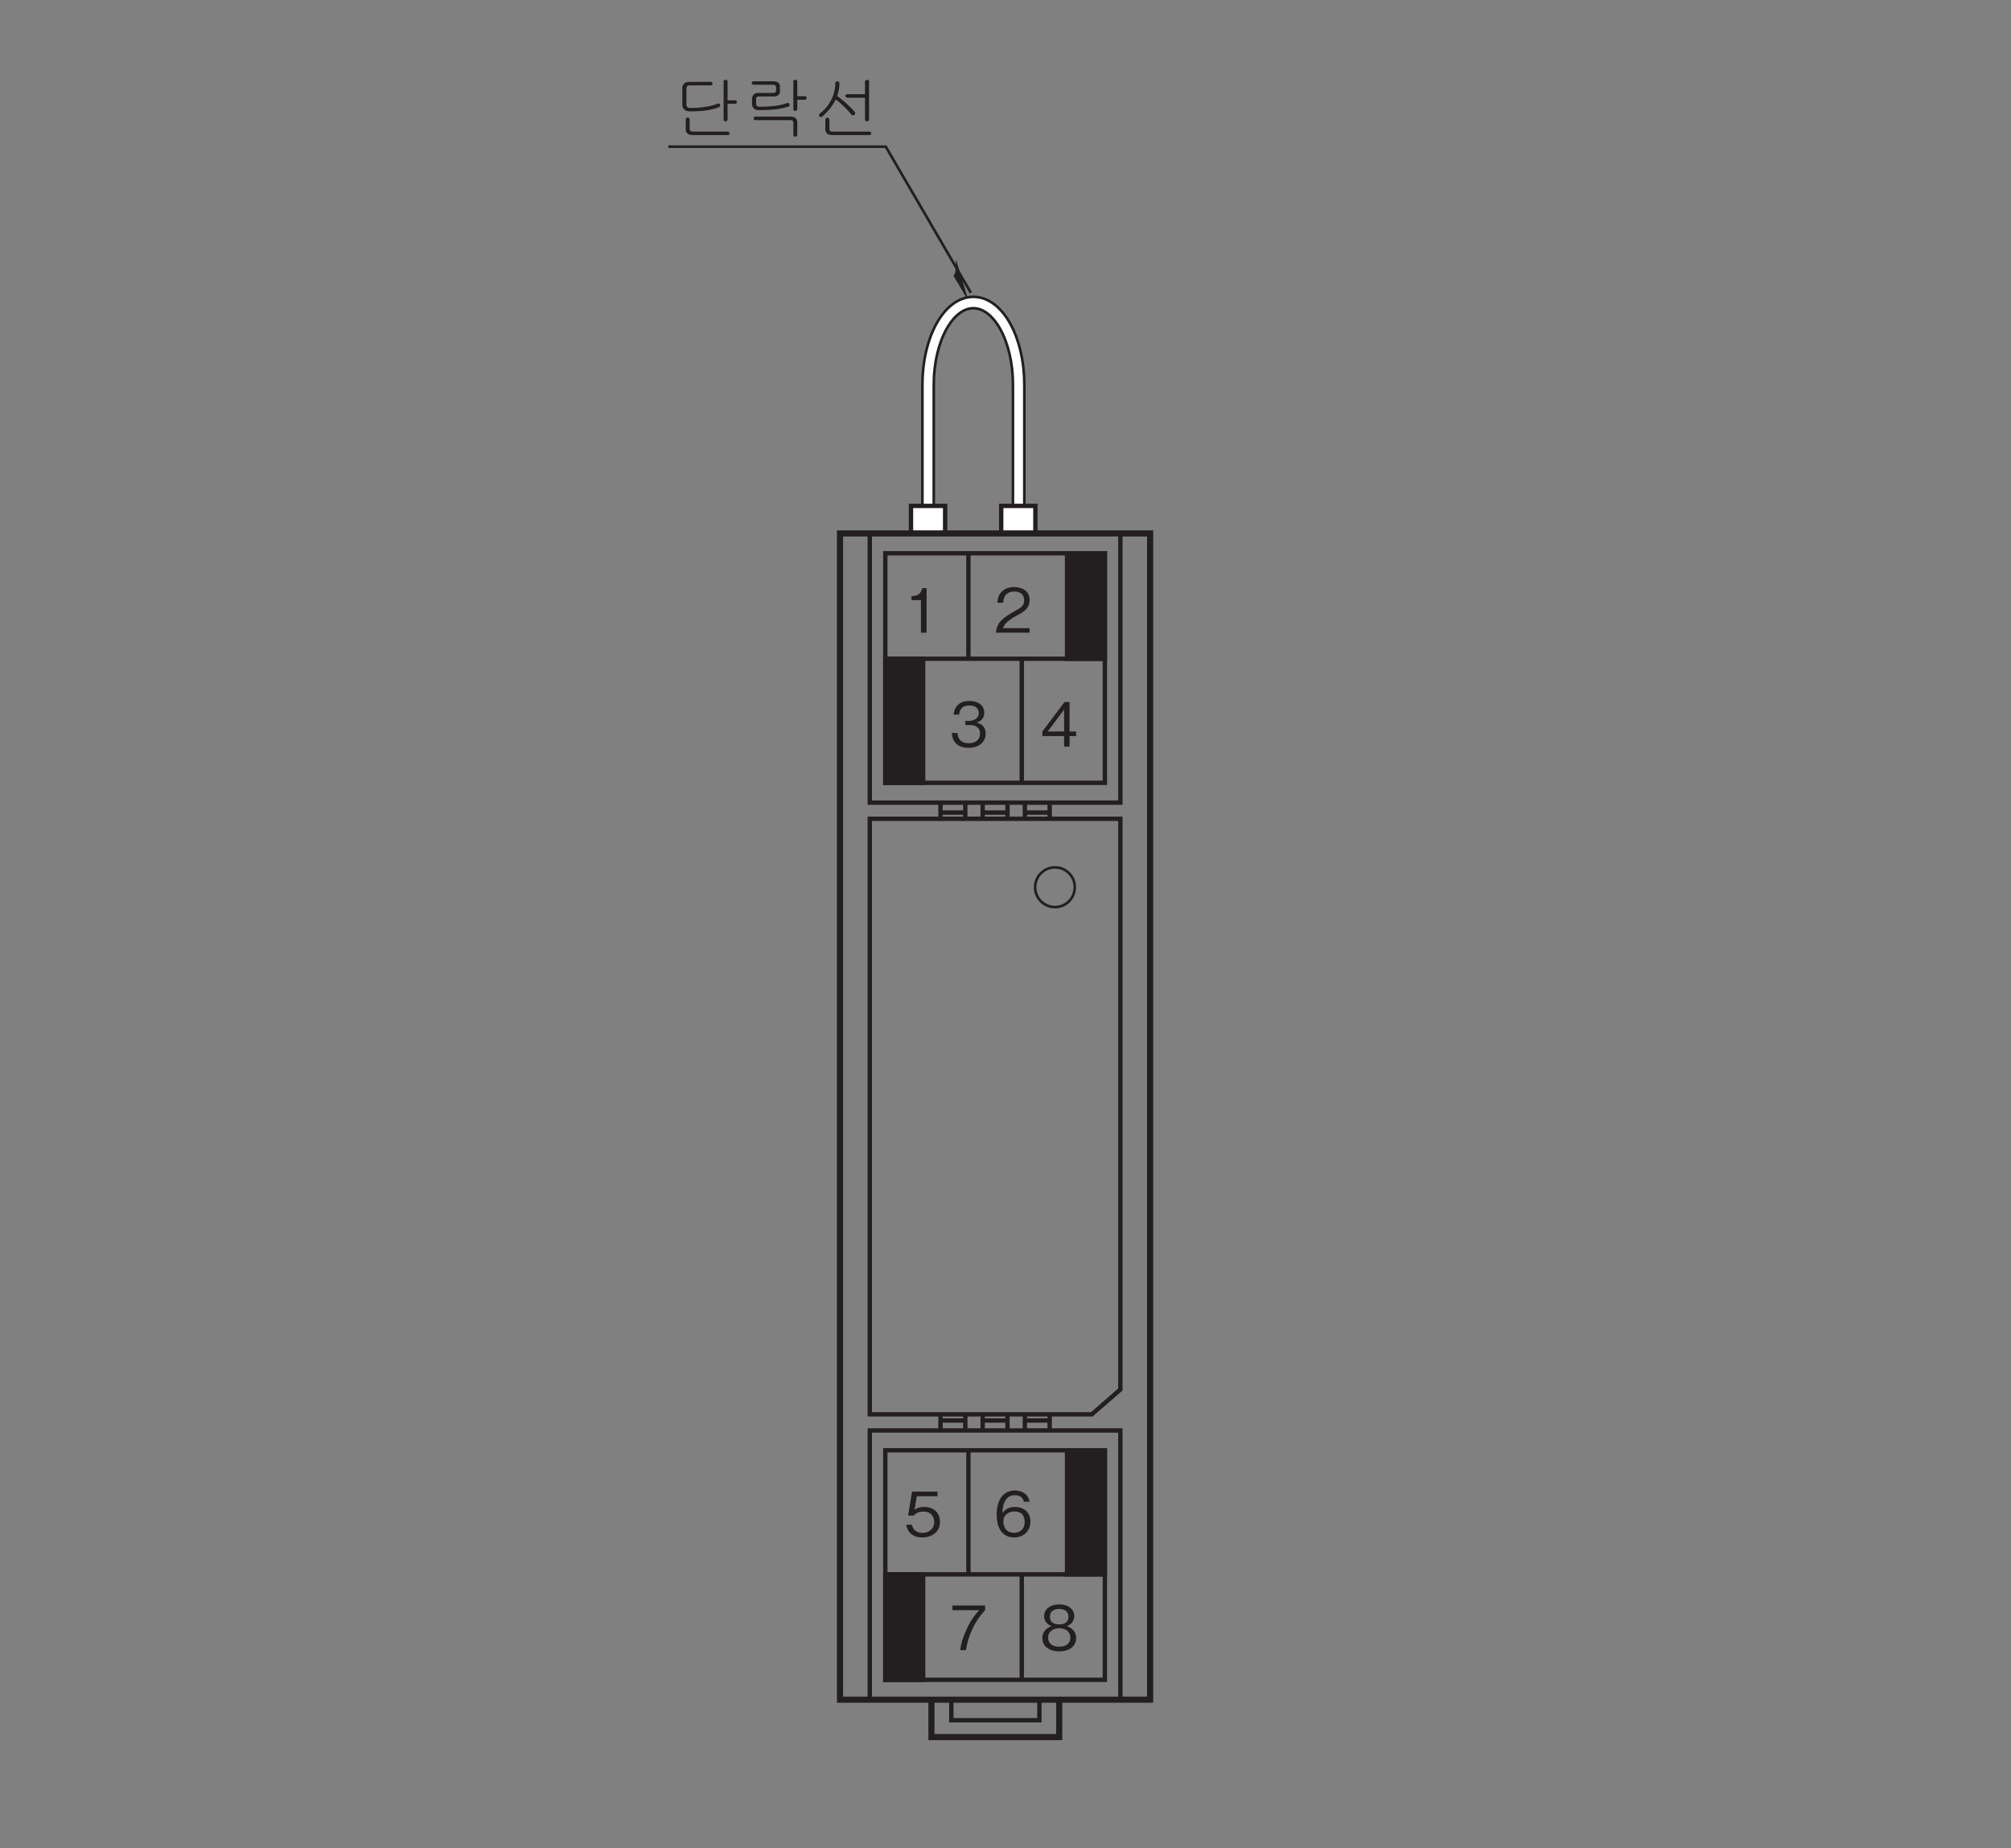 <?xml version="1.0" encoding="UTF-8"?>
<svg xmlns="http://www.w3.org/2000/svg" xmlns:xlink="http://www.w3.org/1999/xlink" width="229.77pt" height="211.13pt" viewBox="0 0 229.77 211.13" version="1.2">
<rect x="0" y="0" width="229.77" height="211.13" fill="#808080" stroke="none"/>
<defs>
<g>
<symbol overflow="visible" id="glyph0-0">
<path style="stroke:none;" d="M 1.578 -0.469 L 6.391 -0.469 L 6.391 -5.25 L 1.578 -5.25 Z M 6.766 -0.078 L 1.188 -0.078 L 1.188 -5.641 L 6.766 -5.641 Z M 6.766 -0.078 "/>
</symbol>
<symbol overflow="visible" id="glyph0-1">
<path style="stroke:none;" d="M 4.531 -5.672 C 4.516 -5.531 4.453 -5.469 4.297 -5.469 L 1.938 -5.469 C 1.781 -5.469 1.688 -5.438 1.625 -5.375 C 1.562 -5.312 1.547 -5.188 1.547 -5 L 1.547 -3.328 C 1.547 -3.172 1.578 -3.062 1.656 -2.984 C 1.719 -2.922 1.828 -2.891 1.969 -2.891 C 2.547 -2.891 3.062 -2.922 3.562 -3 C 4.172 -3.078 4.672 -3.203 5.094 -3.375 C 5.156 -3.406 5.219 -3.422 5.281 -3.391 C 5.328 -3.375 5.375 -3.328 5.391 -3.281 C 5.422 -3.219 5.422 -3.156 5.391 -3.109 C 5.375 -3.047 5.328 -3.016 5.25 -2.969 C 4.812 -2.797 4.281 -2.672 3.672 -2.594 C 3.203 -2.531 2.641 -2.5 2.016 -2.5 C 1.703 -2.5 1.469 -2.562 1.312 -2.703 C 1.156 -2.844 1.078 -3.031 1.078 -3.281 L 1.078 -5.141 C 1.078 -5.359 1.141 -5.531 1.281 -5.672 C 1.422 -5.797 1.609 -5.875 1.844 -5.875 L 4.297 -5.875 C 4.453 -5.875 4.531 -5.812 4.531 -5.672 Z M 7.109 -3.766 C 7.25 -3.766 7.312 -3.703 7.312 -3.562 C 7.312 -3.438 7.25 -3.375 7.109 -3.375 L 6.25 -3.375 L 6.25 -1.594 C 6.25 -1.516 6.234 -1.469 6.172 -1.422 C 6.141 -1.391 6.078 -1.359 6.031 -1.359 C 5.953 -1.359 5.906 -1.391 5.859 -1.422 C 5.812 -1.469 5.797 -1.516 5.797 -1.594 L 5.797 -5.906 C 5.797 -6.047 5.875 -6.109 6.031 -6.109 C 6.172 -6.109 6.25 -6.047 6.25 -5.906 L 6.25 -3.766 Z M 1.922 -0.547 C 1.922 -0.406 1.953 -0.312 2.016 -0.266 C 2.062 -0.219 2.156 -0.188 2.297 -0.188 L 6.266 -0.188 C 6.406 -0.188 6.469 -0.125 6.469 0.016 C 6.469 0.141 6.406 0.203 6.266 0.203 L 2.234 0.203 C 1.984 0.203 1.797 0.141 1.656 0.016 C 1.531 -0.109 1.469 -0.281 1.469 -0.5 L 1.469 -1.531 C 1.469 -1.625 1.484 -1.688 1.531 -1.734 C 1.578 -1.781 1.641 -1.797 1.703 -1.797 C 1.75 -1.797 1.812 -1.781 1.844 -1.734 C 1.906 -1.688 1.922 -1.625 1.922 -1.531 Z M 1.922 -0.547 "/>
</symbol>
<symbol overflow="visible" id="glyph0-2">
<path style="stroke:none;" d="M 4.078 -5.781 C 4.203 -5.688 4.266 -5.531 4.266 -5.359 L 4.266 -4.828 C 4.266 -4.625 4.219 -4.484 4.094 -4.375 C 3.969 -4.266 3.797 -4.203 3.547 -4.203 L 1.859 -4.203 C 1.75 -4.203 1.672 -4.188 1.625 -4.125 C 1.562 -4.078 1.547 -4.016 1.547 -3.891 L 1.547 -3.391 C 1.547 -3.281 1.578 -3.172 1.641 -3.125 C 1.688 -3.062 1.781 -3.031 1.906 -3.031 C 2.578 -3.031 3.156 -3.062 3.688 -3.125 C 4.25 -3.203 4.703 -3.312 5.078 -3.453 C 5.141 -3.484 5.203 -3.484 5.25 -3.453 C 5.312 -3.438 5.344 -3.391 5.359 -3.344 C 5.391 -3.281 5.391 -3.234 5.375 -3.172 C 5.344 -3.125 5.312 -3.078 5.25 -3.062 C 4.797 -2.906 4.234 -2.781 3.609 -2.719 C 3.094 -2.672 2.516 -2.641 1.844 -2.641 C 1.578 -2.641 1.391 -2.719 1.266 -2.859 C 1.141 -2.984 1.078 -3.141 1.078 -3.359 L 1.078 -3.922 C 1.078 -4.125 1.141 -4.297 1.266 -4.422 C 1.375 -4.547 1.547 -4.609 1.781 -4.609 L 3.484 -4.609 C 3.609 -4.609 3.703 -4.641 3.75 -4.672 C 3.797 -4.703 3.828 -4.797 3.828 -4.906 L 3.828 -5.25 C 3.828 -5.344 3.797 -5.422 3.734 -5.469 C 3.672 -5.516 3.578 -5.547 3.484 -5.547 L 1.281 -5.547 C 1.109 -5.547 1.031 -5.609 1.047 -5.75 C 1.047 -5.875 1.125 -5.938 1.297 -5.938 L 3.516 -5.938 C 3.75 -5.938 3.938 -5.891 4.078 -5.781 Z M 7.109 -4.234 C 7.25 -4.234 7.312 -4.172 7.312 -4.031 C 7.312 -3.891 7.25 -3.828 7.109 -3.828 L 6.25 -3.828 L 6.25 -2.781 C 6.25 -2.703 6.234 -2.656 6.172 -2.609 C 6.141 -2.578 6.078 -2.547 6.031 -2.547 C 5.953 -2.547 5.906 -2.578 5.859 -2.609 C 5.812 -2.656 5.797 -2.703 5.797 -2.781 L 5.797 -5.906 C 5.797 -6.047 5.875 -6.109 6.031 -6.109 C 6.172 -6.109 6.25 -6.047 6.25 -5.906 L 6.25 -4.234 Z M 6.062 -1.734 C 6.188 -1.609 6.25 -1.438 6.25 -1.219 L 6.25 0.172 C 6.25 0.234 6.234 0.297 6.172 0.344 C 6.141 0.375 6.078 0.391 6.031 0.391 C 5.953 0.391 5.906 0.375 5.859 0.344 C 5.812 0.297 5.797 0.234 5.797 0.172 L 5.797 -1.219 C 5.797 -1.312 5.766 -1.391 5.719 -1.422 C 5.672 -1.469 5.594 -1.5 5.484 -1.5 L 1.469 -1.5 C 1.344 -1.5 1.266 -1.562 1.266 -1.703 C 1.266 -1.844 1.328 -1.906 1.469 -1.906 L 5.484 -1.906 C 5.734 -1.906 5.922 -1.844 6.062 -1.734 Z M 6.062 -1.734 "/>
</symbol>
<symbol overflow="visible" id="glyph0-3">
<path style="stroke:none;" d="M 2.703 -5.891 C 2.734 -5.922 2.797 -5.938 2.875 -5.938 C 2.922 -5.938 2.984 -5.922 3.016 -5.891 C 3.078 -5.844 3.094 -5.797 3.094 -5.719 C 3.094 -5.469 3.078 -5.234 3.031 -4.984 C 2.984 -4.734 2.922 -4.484 2.844 -4.25 C 3.203 -4 3.531 -3.734 3.859 -3.438 C 4.172 -3.156 4.5 -2.844 4.828 -2.469 C 4.875 -2.406 4.891 -2.328 4.891 -2.266 C 4.891 -2.203 4.859 -2.141 4.812 -2.094 C 4.75 -2.062 4.703 -2.047 4.641 -2.047 C 4.578 -2.047 4.516 -2.078 4.469 -2.125 C 4.188 -2.484 3.891 -2.812 3.578 -3.094 C 3.297 -3.375 3 -3.641 2.672 -3.859 C 2.516 -3.547 2.328 -3.234 2.109 -2.938 C 1.828 -2.562 1.484 -2.219 1.125 -1.906 C 1.062 -1.875 1.016 -1.844 0.953 -1.859 C 0.906 -1.859 0.859 -1.891 0.812 -1.938 C 0.766 -1.984 0.75 -2.031 0.766 -2.094 C 0.766 -2.156 0.812 -2.219 0.875 -2.266 C 1.406 -2.672 1.828 -3.172 2.141 -3.781 C 2.469 -4.422 2.625 -5.062 2.625 -5.719 C 2.625 -5.797 2.656 -5.844 2.703 -5.891 Z M 6.406 -1.422 C 6.359 -1.391 6.312 -1.359 6.25 -1.359 C 6.188 -1.359 6.125 -1.391 6.094 -1.422 C 6.047 -1.469 6.016 -1.531 6.016 -1.609 L 6.016 -4.062 L 4.031 -4.062 C 3.938 -4.062 3.891 -4.094 3.844 -4.141 C 3.797 -4.172 3.781 -4.219 3.781 -4.266 C 3.781 -4.328 3.797 -4.375 3.828 -4.406 C 3.875 -4.453 3.922 -4.469 4.016 -4.469 L 6.016 -4.469 L 6.016 -5.891 C 6.016 -5.953 6.047 -6.016 6.094 -6.062 C 6.125 -6.094 6.188 -6.109 6.25 -6.109 C 6.312 -6.109 6.359 -6.094 6.406 -6.062 C 6.469 -6.031 6.484 -5.969 6.484 -5.906 L 6.484 -1.609 C 6.484 -1.531 6.469 -1.469 6.406 -1.422 Z M 1.953 -0.547 C 1.953 -0.406 1.984 -0.312 2.047 -0.266 C 2.094 -0.219 2.188 -0.188 2.344 -0.188 L 6.531 -0.188 C 6.656 -0.188 6.719 -0.125 6.719 0.016 C 6.719 0.141 6.656 0.203 6.531 0.203 L 2.266 0.203 C 2.031 0.203 1.844 0.156 1.703 0.047 C 1.562 -0.078 1.484 -0.25 1.484 -0.484 L 1.484 -1.516 C 1.484 -1.609 1.516 -1.672 1.562 -1.719 C 1.609 -1.75 1.656 -1.781 1.734 -1.781 C 1.781 -1.781 1.844 -1.75 1.875 -1.719 C 1.938 -1.672 1.953 -1.609 1.953 -1.516 Z M 1.953 -0.547 "/>
</symbol>
<symbol overflow="visible" id="glyph1-0">
<path style="stroke:none;" d="M 0.703 0.844 L 6.266 0.844 L 6.266 -6.125 L 0.703 -6.125 Z M 3.484 -2.938 L 1.266 -5.781 L 5.703 -5.781 Z M 3.703 -2.641 L 5.922 -5.5 L 5.922 0.203 Z M 1.266 0.484 L 3.484 -2.359 L 5.703 0.484 Z M 1.047 -5.5 L 3.266 -2.641 L 1.047 0.203 Z M 1.047 -5.5 "/>
</symbol>
<symbol overflow="visible" id="glyph1-1">
<path style="stroke:none;" d="M 2.594 0 L 2.594 -5.094 L 2.109 -5.094 C 1.891 -4.234 1.328 -4.203 0.875 -4.172 L 0.875 -3.719 L 1.953 -3.719 L 1.953 0 Z M 2.594 0 "/>
</symbol>
<symbol overflow="visible" id="glyph1-2">
<path style="stroke:none;" d="M 4.031 0 L 4.031 -0.516 L 0.984 -0.516 C 1.125 -0.844 1.297 -1.281 2.578 -1.969 C 3.516 -2.453 4.031 -2.844 4.031 -3.75 C 4.031 -4.891 2.984 -5.219 2.266 -5.219 C 2.016 -5.219 1.281 -5.188 0.797 -4.641 C 0.391 -4.203 0.375 -3.719 0.344 -3.422 L 1.016 -3.422 C 1.031 -3.688 1.078 -4.703 2.281 -4.703 C 2.75 -4.703 3.406 -4.516 3.406 -3.703 C 3.406 -3.062 3.062 -2.875 2.312 -2.453 C 1.031 -1.719 0.281 -1.219 0.188 0 Z M 4.031 0 "/>
</symbol>
<symbol overflow="visible" id="glyph1-3">
<path style="stroke:none;" d="M 4.125 -1.484 C 4.125 -2.484 3.359 -2.672 3.078 -2.75 C 3.297 -2.812 3.969 -3.031 3.969 -3.891 C 3.969 -4.688 3.297 -5.219 2.266 -5.219 C 1.484 -5.219 0.578 -4.891 0.469 -3.656 L 1.094 -3.656 C 1.125 -3.859 1.156 -4.109 1.359 -4.359 C 1.578 -4.625 1.938 -4.703 2.266 -4.703 C 3.109 -4.703 3.344 -4.219 3.344 -3.828 C 3.344 -3.156 2.641 -2.938 2.25 -2.938 L 1.797 -2.938 L 1.797 -2.469 L 2.328 -2.469 C 2.875 -2.469 3.484 -2.234 3.484 -1.5 C 3.484 -0.875 3.062 -0.391 2.203 -0.391 C 0.984 -0.391 0.922 -1.297 0.906 -1.562 L 0.266 -1.562 C 0.281 -1.297 0.312 -0.938 0.578 -0.547 C 0.969 0 1.609 0.141 2.188 0.141 C 3.422 0.141 4.125 -0.578 4.125 -1.484 Z M 4.125 -1.484 "/>
</symbol>
<symbol overflow="visible" id="glyph1-4">
<path style="stroke:none;" d="M 4.125 -1.203 L 4.125 -1.734 L 3.375 -1.734 L 3.375 -5.094 L 2.797 -5.094 L 0.266 -1.734 L 0.266 -1.203 L 2.75 -1.203 L 2.75 0 L 3.375 0 L 3.375 -1.203 Z M 2.75 -1.734 L 0.875 -1.734 L 2.75 -4.219 Z M 2.75 -1.734 "/>
</symbol>
<symbol overflow="visible" id="glyph1-5">
<path style="stroke:none;" d="M 4.125 -1.625 C 4.125 -2.75 3.359 -3.344 2.312 -3.344 C 1.703 -3.344 1.406 -3.141 1.219 -3.016 L 1.484 -4.562 L 3.844 -4.562 L 3.844 -5.094 L 0.938 -5.094 L 0.484 -2.359 L 1.141 -2.359 C 1.422 -2.734 1.922 -2.812 2.234 -2.812 C 3.375 -2.812 3.469 -1.859 3.469 -1.625 C 3.469 -0.812 2.828 -0.375 2.109 -0.375 C 1.531 -0.375 1.031 -0.703 0.922 -1.312 L 0.266 -1.312 C 0.422 -0.438 1.016 0.141 2.109 0.141 C 3.188 0.141 4.125 -0.469 4.125 -1.625 Z M 4.125 -1.625 "/>
</symbol>
<symbol overflow="visible" id="glyph1-6">
<path style="stroke:none;" d="M 4.125 -1.672 C 4.125 -2.781 3.297 -3.344 2.375 -3.344 C 1.609 -3.344 1.188 -3 0.922 -2.641 C 0.953 -3.156 1.016 -4.688 2.359 -4.688 C 3.188 -4.688 3.328 -4.125 3.375 -3.938 L 4.031 -3.938 C 3.844 -4.922 3.016 -5.219 2.359 -5.219 C 1.094 -5.219 0.266 -4.25 0.266 -2.438 C 0.266 -1.547 0.531 0.141 2.266 0.141 C 3.406 0.141 4.125 -0.656 4.125 -1.672 Z M 3.469 -1.609 C 3.469 -0.844 2.969 -0.391 2.25 -0.391 C 1.297 -0.391 1.031 -1.156 1.031 -1.672 C 1.031 -2.453 1.641 -2.828 2.281 -2.828 C 2.641 -2.828 3 -2.734 3.219 -2.453 C 3.422 -2.188 3.469 -1.844 3.469 -1.609 Z M 3.469 -1.609 "/>
</symbol>
<symbol overflow="visible" id="glyph1-7">
<path style="stroke:none;" d="M 4.062 -4.562 L 4.062 -5.094 L 0.328 -5.094 L 0.328 -4.562 L 3.375 -4.562 C 2.891 -4 2.469 -3.5 1.984 -2.453 C 1.609 -1.672 1.312 -0.859 1.219 0 L 1.875 0 C 2.141 -1.703 2.875 -3.312 4.062 -4.562 Z M 4.062 -4.562 "/>
</symbol>
<symbol overflow="visible" id="glyph1-8">
<path style="stroke:none;" d="M 4.125 -1.375 C 4.125 -2.359 3.297 -2.656 3.062 -2.75 C 3.609 -2.922 3.906 -3.391 3.906 -3.875 C 3.906 -4.609 3.328 -5.219 2.188 -5.219 C 1.094 -5.219 0.469 -4.641 0.469 -3.875 C 0.469 -3.375 0.781 -2.922 1.328 -2.75 C 1.094 -2.656 0.266 -2.359 0.266 -1.375 C 0.266 -0.516 0.953 0.141 2.188 0.141 C 3.422 0.141 4.125 -0.5 4.125 -1.375 Z M 3.25 -3.812 C 3.25 -3.094 2.656 -2.938 2.188 -2.938 C 1.703 -2.938 1.125 -3.109 1.125 -3.812 C 1.125 -4.516 1.703 -4.703 2.188 -4.703 C 2.688 -4.703 3.25 -4.516 3.25 -3.812 Z M 3.469 -1.422 C 3.469 -0.906 3.125 -0.391 2.188 -0.391 C 1.25 -0.391 0.922 -0.906 0.922 -1.422 C 0.922 -2.078 1.453 -2.5 2.188 -2.5 C 2.984 -2.5 3.469 -2.047 3.469 -1.422 Z M 3.469 -1.422 "/>
</symbol>
</g>
</defs>
<g id="surface1">
<g style="fill:rgb(13.73%,12.16%,12.549%);fill-opacity:1;">
  <use xlink:href="#glyph0-1" x="76.879" y="15.226"/>
  <use xlink:href="#glyph0-2" x="84.846" y="15.226"/>
  <use xlink:href="#glyph0-3" x="92.813" y="15.226"/>
</g>
<path style="fill:none;stroke-width:3;stroke-linecap:butt;stroke-linejoin:miter;stroke:rgb(13.73%,12.16%,12.549%);stroke-opacity:1;stroke-miterlimit:4;" d="M 760.058 1935.108 L 1008.46 1935.108 L 1105.695 1768.212 " transform="matrix(0.1,0,0,-0.1,0.357,210.264)"/>
<path style=" stroke:none;fill-rule:nonzero;fill:rgb(13.73%,12.16%,12.549%);fill-opacity:1;" d="M 108.93 31.484 C 109.199 31.316 109.207 30.738 109.219 29.613 L 110.688 34.461 L 108.93 31.484 "/>
<path style="fill:none;stroke-width:16;stroke-linecap:butt;stroke-linejoin:miter;stroke:rgb(13.73%,12.16%,12.549%);stroke-opacity:1;stroke-miterlimit:4;" d="M 1056.822 1526.204 L 1056.822 1663.133 C 1056.822 1714.986 1080.003 1757.034 1108.558 1757.034 C 1137.152 1757.034 1160.294 1714.986 1160.294 1663.133 L 1160.294 1524.988 " transform="matrix(0.1,0,0,-0.1,0.357,210.264)"/>
<path style="fill:none;stroke-width:10;stroke-linecap:butt;stroke-linejoin:miter;stroke:rgb(100%,100%,100%);stroke-opacity:1;stroke-miterlimit:4;" d="M 1056.822 1526.204 L 1056.822 1663.133 C 1056.822 1714.986 1080.003 1757.034 1108.558 1757.034 C 1137.152 1757.034 1160.294 1714.986 1160.294 1663.133 L 1160.294 1524.988 " transform="matrix(0.1,0,0,-0.1,0.357,210.264)"/>
<path style="fill-rule:nonzero;fill:rgb(100%,100%,100%);fill-opacity:1;stroke-width:5;stroke-linecap:butt;stroke-linejoin:miter;stroke:rgb(13.73%,12.16%,12.549%);stroke-opacity:1;stroke-miterlimit:4;" d="M 1140.368 1493.256 L 1179.435 1493.256 L 1179.435 1524.713 L 1140.368 1524.713 Z M 1140.368 1493.256 " transform="matrix(0.1,0,0,-0.1,0.357,210.264)"/>
<path style="fill-rule:nonzero;fill:rgb(100%,100%,100%);fill-opacity:1;stroke-width:5;stroke-linecap:butt;stroke-linejoin:miter;stroke:rgb(13.73%,12.16%,12.549%);stroke-opacity:1;stroke-miterlimit:4;" d="M 1037.289 1493.256 L 1076.316 1493.256 L 1076.316 1524.713 L 1037.289 1524.713 Z M 1037.289 1493.256 " transform="matrix(0.1,0,0,-0.1,0.357,210.264)"/>
<g style="fill:rgb(13.73%,12.16%,12.549%);fill-opacity:1;">
  <use xlink:href="#glyph1-1" x="103.271" y="72.279"/>
</g>
<g style="fill:rgb(13.73%,12.16%,12.549%);fill-opacity:1;">
  <use xlink:href="#glyph1-2" x="113.608" y="72.279"/>
</g>
<g style="fill:rgb(13.73%,12.16%,12.549%);fill-opacity:1;">
  <use xlink:href="#glyph1-3" x="108.492" y="85.294"/>
</g>
<g style="fill:rgb(13.73%,12.16%,12.549%);fill-opacity:1;">
  <use xlink:href="#glyph1-4" x="118.83" y="85.294"/>
</g>
<path style="fill:none;stroke-width:5;stroke-linecap:butt;stroke-linejoin:miter;stroke:rgb(13.73%,12.16%,12.549%);stroke-opacity:1;stroke-miterlimit:4;" d="M 1276.513 515.297 L 1243.918 486.939 L 990.221 486.939 L 990.221 1167.27 L 1276.513 1167.27 Z M 1276.513 515.297 " transform="matrix(0.1,0,0,-0.1,0.357,210.264)"/>
<path style="fill:none;stroke-width:5;stroke-linecap:butt;stroke-linejoin:miter;stroke:rgb(13.73%,12.16%,12.549%);stroke-opacity:1;stroke-miterlimit:4;" d="M 1147.546 1185.705 L 1147.546 1167.27 " transform="matrix(0.1,0,0,-0.1,0.357,210.264)"/>
<path style="fill:none;stroke-width:5;stroke-linecap:butt;stroke-linejoin:miter;stroke:rgb(13.73%,12.16%,12.549%);stroke-opacity:1;stroke-miterlimit:4;" d="M 1167.393 1185.705 L 1167.393 1167.27 " transform="matrix(0.1,0,0,-0.1,0.357,210.264)"/>
<path style="fill:none;stroke-width:5;stroke-linecap:butt;stroke-linejoin:miter;stroke:rgb(13.73%,12.16%,12.549%);stroke-opacity:1;stroke-miterlimit:4;" d="M 1195.752 1185.705 L 1195.752 1167.27 " transform="matrix(0.1,0,0,-0.1,0.357,210.264)"/>
<path style="fill:none;stroke-width:5;stroke-linecap:butt;stroke-linejoin:miter;stroke:rgb(13.73%,12.16%,12.549%);stroke-opacity:1;stroke-miterlimit:4;" d="M 1119.188 1185.705 L 1119.188 1167.27 " transform="matrix(0.1,0,0,-0.1,0.357,210.264)"/>
<path style="fill:none;stroke-width:5;stroke-linecap:butt;stroke-linejoin:miter;stroke:rgb(13.73%,12.16%,12.549%);stroke-opacity:1;stroke-miterlimit:4;" d="M 1099.341 1185.705 L 1099.341 1167.27 " transform="matrix(0.1,0,0,-0.1,0.357,210.264)"/>
<path style="fill:none;stroke-width:5;stroke-linecap:butt;stroke-linejoin:miter;stroke:rgb(13.73%,12.16%,12.549%);stroke-opacity:1;stroke-miterlimit:4;" d="M 1071.021 1185.705 L 1071.021 1167.27 " transform="matrix(0.1,0,0,-0.1,0.357,210.264)"/>
<path style="fill:none;stroke-width:5;stroke-linecap:butt;stroke-linejoin:miter;stroke:rgb(13.73%,12.16%,12.549%);stroke-opacity:1;stroke-miterlimit:4;" d="M 1071.021 1174.369 L 1099.341 1174.369 " transform="matrix(0.1,0,0,-0.1,0.357,210.264)"/>
<path style="fill:none;stroke-width:5;stroke-linecap:butt;stroke-linejoin:miter;stroke:rgb(13.73%,12.16%,12.549%);stroke-opacity:1;stroke-miterlimit:4;" d="M 1119.188 1174.369 L 1147.546 1174.369 " transform="matrix(0.1,0,0,-0.1,0.357,210.264)"/>
<path style="fill:none;stroke-width:5;stroke-linecap:butt;stroke-linejoin:miter;stroke:rgb(13.73%,12.16%,12.549%);stroke-opacity:1;stroke-miterlimit:4;" d="M 1167.393 1174.369 L 1195.752 1174.369 " transform="matrix(0.1,0,0,-0.1,0.357,210.264)"/>
<path style="fill:none;stroke-width:5;stroke-linecap:butt;stroke-linejoin:miter;stroke:rgb(13.73%,12.16%,12.549%);stroke-opacity:1;stroke-miterlimit:4;" d="M 1147.546 468.504 L 1147.546 486.939 " transform="matrix(0.1,0,0,-0.1,0.357,210.264)"/>
<path style="fill:none;stroke-width:5;stroke-linecap:butt;stroke-linejoin:miter;stroke:rgb(13.73%,12.16%,12.549%);stroke-opacity:1;stroke-miterlimit:4;" d="M 1167.393 468.504 L 1167.393 486.939 " transform="matrix(0.1,0,0,-0.1,0.357,210.264)"/>
<path style="fill:none;stroke-width:5;stroke-linecap:butt;stroke-linejoin:miter;stroke:rgb(13.73%,12.16%,12.549%);stroke-opacity:1;stroke-miterlimit:4;" d="M 1195.752 468.504 L 1195.752 486.939 " transform="matrix(0.1,0,0,-0.1,0.357,210.264)"/>
<path style="fill:none;stroke-width:5;stroke-linecap:butt;stroke-linejoin:miter;stroke:rgb(13.73%,12.16%,12.549%);stroke-opacity:1;stroke-miterlimit:4;" d="M 1119.188 468.504 L 1119.188 486.939 " transform="matrix(0.1,0,0,-0.1,0.357,210.264)"/>
<path style="fill:none;stroke-width:5;stroke-linecap:butt;stroke-linejoin:miter;stroke:rgb(13.73%,12.16%,12.549%);stroke-opacity:1;stroke-miterlimit:4;" d="M 1099.341 468.504 L 1099.341 486.939 " transform="matrix(0.1,0,0,-0.1,0.357,210.264)"/>
<path style="fill:none;stroke-width:5;stroke-linecap:butt;stroke-linejoin:miter;stroke:rgb(13.73%,12.16%,12.549%);stroke-opacity:1;stroke-miterlimit:4;" d="M 1071.021 468.504 L 1071.021 486.939 " transform="matrix(0.1,0,0,-0.1,0.357,210.264)"/>
<path style="fill:none;stroke-width:5;stroke-linecap:butt;stroke-linejoin:miter;stroke:rgb(13.73%,12.16%,12.549%);stroke-opacity:1;stroke-miterlimit:4;" d="M 1071.021 479.878 L 1099.341 479.878 " transform="matrix(0.1,0,0,-0.1,0.357,210.264)"/>
<path style="fill:none;stroke-width:5;stroke-linecap:butt;stroke-linejoin:miter;stroke:rgb(13.73%,12.16%,12.549%);stroke-opacity:1;stroke-miterlimit:4;" d="M 1119.188 479.878 L 1147.546 479.878 " transform="matrix(0.1,0,0,-0.1,0.357,210.264)"/>
<path style="fill:none;stroke-width:5;stroke-linecap:butt;stroke-linejoin:miter;stroke:rgb(13.73%,12.16%,12.549%);stroke-opacity:1;stroke-miterlimit:4;" d="M 1167.393 479.878 L 1195.752 479.878 " transform="matrix(0.1,0,0,-0.1,0.357,210.264)"/>
<path style="fill:none;stroke-width:5;stroke-linecap:butt;stroke-linejoin:miter;stroke:rgb(13.73%,12.16%,12.549%);stroke-opacity:1;stroke-miterlimit:4;" d="M 990.221 1185.705 L 1276.513 1185.705 L 1276.513 1493.256 L 990.221 1493.256 Z M 990.221 1185.705 " transform="matrix(0.1,0,0,-0.1,0.357,210.264)"/>
<path style="fill:none;stroke-width:5;stroke-linecap:butt;stroke-linejoin:miter;stroke:rgb(13.73%,12.16%,12.549%);stroke-opacity:1;stroke-miterlimit:4;" d="M 990.221 160.952 L 1276.513 160.952 L 1276.513 468.504 L 990.221 468.504 Z M 990.221 160.952 " transform="matrix(0.1,0,0,-0.1,0.357,210.264)"/>
<path style="fill:none;stroke-width:7;stroke-linecap:butt;stroke-linejoin:miter;stroke:rgb(13.73%,12.16%,12.549%);stroke-opacity:1;stroke-miterlimit:4;" d="M 956.214 160.952 L 1310.52 160.952 L 1310.52 1493.256 L 956.214 1493.256 Z M 956.214 160.952 " transform="matrix(0.1,0,0,-0.1,0.357,210.264)"/>
<path style="fill:none;stroke-width:5;stroke-linecap:butt;stroke-linejoin:miter;stroke:rgb(13.73%,12.16%,12.549%);stroke-opacity:1;stroke-miterlimit:4;" d="M 1007.95 1208.376 L 1258.823 1208.376 L 1258.823 1470.585 L 1007.95 1470.585 Z M 1007.95 1208.376 " transform="matrix(0.1,0,0,-0.1,0.357,210.264)"/>
<path style="fill:none;stroke-width:5;stroke-linecap:butt;stroke-linejoin:miter;stroke:rgb(13.73%,12.16%,12.549%);stroke-opacity:1;stroke-miterlimit:4;" d="M 1007.95 1350.09 L 1258.823 1350.09 " transform="matrix(0.1,0,0,-0.1,0.357,210.264)"/>
<path style="fill:none;stroke-width:5;stroke-linecap:butt;stroke-linejoin:miter;stroke:rgb(13.73%,12.16%,12.549%);stroke-opacity:1;stroke-miterlimit:4;" d="M 1163.863 1350.09 L 1163.863 1208.376 " transform="matrix(0.1,0,0,-0.1,0.357,210.264)"/>
<path style="fill:none;stroke-width:5;stroke-linecap:butt;stroke-linejoin:miter;stroke:rgb(13.73%,12.16%,12.549%);stroke-opacity:1;stroke-miterlimit:4;" d="M 1102.91 1470.585 L 1102.91 1350.09 " transform="matrix(0.1,0,0,-0.1,0.357,210.264)"/>
<path style="fill-rule:nonzero;fill:rgb(13.73%,12.16%,12.549%);fill-opacity:1;stroke-width:5;stroke-linecap:butt;stroke-linejoin:miter;stroke:rgb(13.73%,12.16%,12.549%);stroke-opacity:1;stroke-miterlimit:4;" d="M 1007.95 1208.376 L 1051.174 1208.376 L 1051.174 1350.09 L 1007.95 1350.09 Z M 1007.95 1208.376 " transform="matrix(0.1,0,0,-0.1,0.357,210.264)"/>
<path style="fill-rule:nonzero;fill:rgb(13.73%,12.16%,12.549%);fill-opacity:1;stroke-width:5;stroke-linecap:butt;stroke-linejoin:miter;stroke:rgb(13.73%,12.16%,12.549%);stroke-opacity:1;stroke-miterlimit:4;" d="M 1215.599 1350.09 L 1258.823 1350.09 L 1258.823 1470.545 L 1215.599 1470.545 Z M 1215.599 1350.09 " transform="matrix(0.1,0,0,-0.1,0.357,210.264)"/>
<g style="fill:rgb(13.73%,12.16%,12.549%);fill-opacity:1;">
  <use xlink:href="#glyph1-5" x="103.271" y="175.493"/>
</g>
<g style="fill:rgb(13.73%,12.16%,12.549%);fill-opacity:1;">
  <use xlink:href="#glyph1-6" x="113.608" y="175.493"/>
</g>
<g style="fill:rgb(13.73%,12.16%,12.549%);fill-opacity:1;">
  <use xlink:href="#glyph1-7" x="108.492" y="188.508"/>
</g>
<g style="fill:rgb(13.73%,12.16%,12.549%);fill-opacity:1;">
  <use xlink:href="#glyph1-8" x="118.83" y="188.508"/>
</g>
<path style="fill:none;stroke-width:5;stroke-linecap:butt;stroke-linejoin:miter;stroke:rgb(13.73%,12.16%,12.549%);stroke-opacity:1;stroke-miterlimit:4;" d="M 1007.95 183.624 L 1258.823 183.624 L 1258.823 445.832 L 1007.95 445.832 Z M 1007.95 183.624 " transform="matrix(0.1,0,0,-0.1,0.357,210.264)"/>
<path style="fill:none;stroke-width:5;stroke-linecap:butt;stroke-linejoin:miter;stroke:rgb(13.73%,12.16%,12.549%);stroke-opacity:1;stroke-miterlimit:4;" d="M 1258.823 304.118 L 1007.95 304.118 " transform="matrix(0.1,0,0,-0.1,0.357,210.264)"/>
<path style="fill:none;stroke-width:5;stroke-linecap:butt;stroke-linejoin:miter;stroke:rgb(13.73%,12.16%,12.549%);stroke-opacity:1;stroke-miterlimit:4;" d="M 1102.91 304.118 L 1102.91 445.832 " transform="matrix(0.1,0,0,-0.1,0.357,210.264)"/>
<path style="fill:none;stroke-width:5;stroke-linecap:butt;stroke-linejoin:miter;stroke:rgb(13.73%,12.16%,12.549%);stroke-opacity:1;stroke-miterlimit:4;" d="M 1163.863 183.624 L 1163.863 304.118 " transform="matrix(0.1,0,0,-0.1,0.357,210.264)"/>
<path style="fill-rule:nonzero;fill:rgb(13.73%,12.16%,12.549%);fill-opacity:1;stroke-width:5;stroke-linecap:butt;stroke-linejoin:miter;stroke:rgb(13.73%,12.16%,12.549%);stroke-opacity:1;stroke-miterlimit:4;" d="M 1215.599 304.118 L 1258.823 304.118 L 1258.823 445.832 L 1215.599 445.832 Z M 1215.599 304.118 " transform="matrix(0.1,0,0,-0.1,0.357,210.264)"/>
<path style="fill-rule:nonzero;fill:rgb(13.73%,12.16%,12.549%);fill-opacity:1;stroke-width:5;stroke-linecap:butt;stroke-linejoin:miter;stroke:rgb(13.73%,12.16%,12.549%);stroke-opacity:1;stroke-miterlimit:4;" d="M 1007.95 183.624 L 1051.174 183.624 L 1051.174 304.118 L 1007.95 304.118 Z M 1007.95 183.624 " transform="matrix(0.1,0,0,-0.1,0.357,210.264)"/>
<path style="fill:none;stroke-width:7;stroke-linecap:butt;stroke-linejoin:miter;stroke:rgb(13.73%,12.16%,12.549%);stroke-opacity:1;stroke-miterlimit:4;" d="M 1060.666 160.952 L 1060.666 118.238 L 1206.656 118.238 L 1206.656 160.952 " transform="matrix(0.1,0,0,-0.1,0.357,210.264)"/>
<path style="fill:none;stroke-width:5;stroke-linecap:butt;stroke-linejoin:miter;stroke:rgb(13.73%,12.16%,12.549%);stroke-opacity:1;stroke-miterlimit:4;" d="M 1083.377 160.952 L 1083.377 137.458 L 1183.985 137.458 L 1183.985 160.952 " transform="matrix(0.1,0,0,-0.1,0.357,210.264)"/>
<path style="fill:none;stroke-width:3;stroke-linecap:butt;stroke-linejoin:miter;stroke:rgb(13.73%,12.16%,12.549%);stroke-opacity:1;stroke-miterlimit:4;" d="M 1224.463 1089.097 C 1224.463 1076.546 1214.344 1066.387 1201.792 1066.387 C 1189.28 1066.387 1179.121 1076.546 1179.121 1089.097 C 1179.121 1101.61 1189.28 1111.768 1201.792 1111.768 C 1214.344 1111.768 1224.463 1101.61 1224.463 1089.097 Z M 1224.463 1089.097 " transform="matrix(0.1,0,0,-0.1,0.357,210.264)"/>
</g>
</svg>

